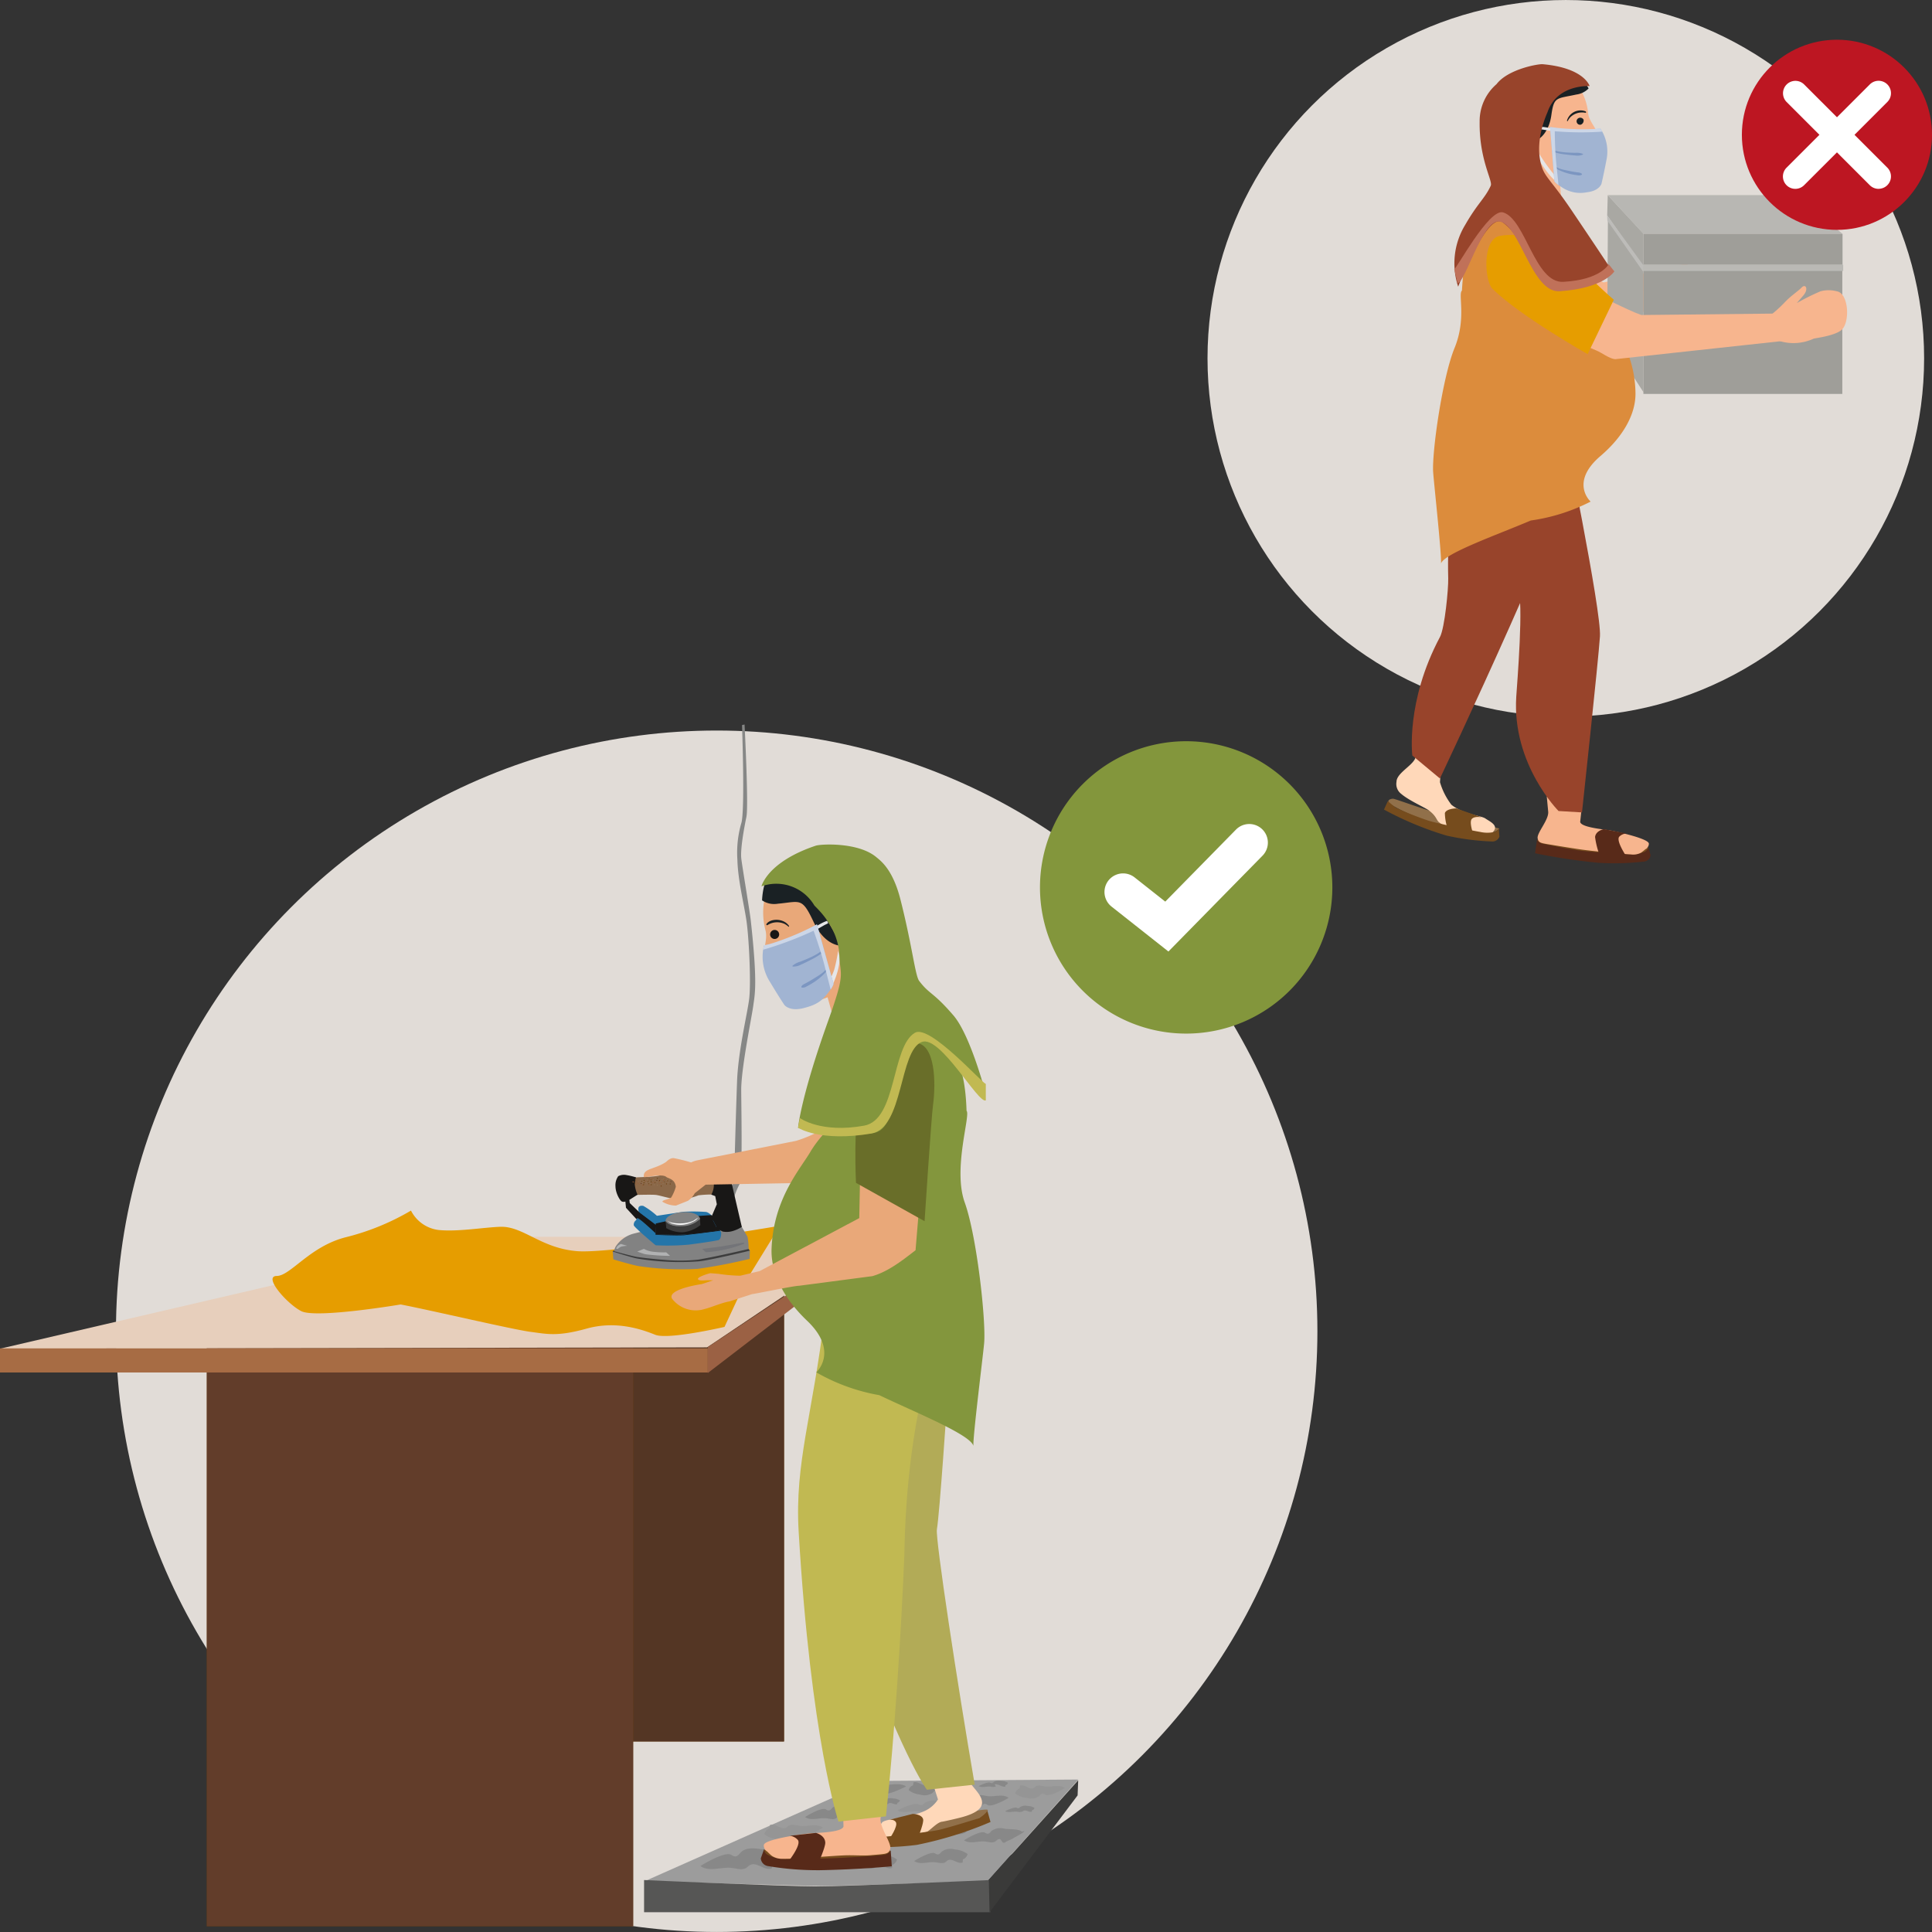 <svg xmlns="http://www.w3.org/2000/svg" xmlns:xlink="http://www.w3.org/1999/xlink" id="Ebene_1" data-name="Ebene 1" viewBox="0 0 400 400"><rect x="0" y="0" width="400" height="400" fill="#333333" stroke="none"/><defs><clipPath id="clip-path"><rect x="215.316" y="153.462" width="60.532" height="60.532" style="fill: none"></rect></clipPath></defs><g><circle cx="324.186" cy="74.186" r="74.183" style="fill: #e1dcd7"></circle><g><path d="M313.256,46.673c4.452-6.948,12.971,9.789,18.8,11.8l17.124-3.926,4.182,3.837-20.726,9.8a17.748,17.748,0,0,1-4.337-.622C322.248,65.128,308.825,53.589,313.256,46.673Z" style="fill: #f7b58e"></path><g><polygon points="332.869 40.396 340.243 48.339 340.243 55.448 332.751 44.606 332.869 40.396" style="fill: #a9a8a3"></polygon><polygon points="332.899 45.533 340.243 56.16 340.247 81.179 332.751 69.599 332.899 45.533" style="fill: #a9a8a3"></polygon><rect x="340.247" y="54.795" width="41.185" height="26.764" style="fill: #9f9e99"></rect><polygon points="332.869 40.396 371.817 40.396 381.478 48.415 340.247 48.415 332.869 40.396" style="fill: #b8b7b3"></polygon><rect x="340.247" y="48.415" width="41.231" height="6.38" style="fill: #9f9e99"></rect><rect x="340.034" y="54.795" width="41.578" height="1.306" style="fill: #bab9b5"></rect><polygon points="340.141 56.16 332.79 45.683 332.744 44.604 340.228 54.907 340.141 56.16" style="fill: #bdbcb9"></polygon></g><path d="M310.414,171.529s-.985,1.484-4.257.786c-1.226-.261-8.717-1.548-12.042-2.823A42.912,42.912,0,0,1,288,166.6c-1.2-.856-.157-1.227.413-1.237.423-.007,6.9,2.445,10.753,3.4C306.773,170.642,310.414,171.529,310.414,171.529Z" style="fill: #91704a"></path><path d="M298.517,156.2l-.386,5.741a14.361,14.361,0,0,0,2.362,4.667c2.436,1.984,6.165,2.259,7.008,2.832,1.136.772,3.173,1.6,1.212,3.16-2.086.088-7.39.3-10.787-2.366-.538-.423-.489-1.252-2.109-2.456-.8-.6-4.122-2.039-5.719-3.421a2.562,2.562,0,0,1-.968-2.486c.008-1.771,3.175-3.259,3.867-4.835l1.035-5.12Z" style="fill: #ffd8b9"></path><path d="M310.3,171.448l.143,1.742a1.54,1.54,0,0,1-1.614,1.029,52.526,52.526,0,0,1-9.29-1.206,67.981,67.981,0,0,1-13-5.4l.788-1.733c.094.033,1.419,1.2,1.671,1.336a61.306,61.306,0,0,0,6.673,2.665c1.787.6,9.825,2.226,10.764,2.355a6.666,6.666,0,0,0,2.979.006C310.189,171.929,310.3,171.448,310.3,171.448Z" style="fill: #764c1d"></path><path d="M299.665,171.4a10.669,10.669,0,0,1-.52-3.059c.314-.949,2.346-.977,2.346-.977l5.267,1.85s-1.51-.306-2.052.358.262,2.931.262,2.931Z" style="fill: #764c1d"></path><path d="M341.331,175.421s-.327,1.751-3.672,1.8c-1.254.02-11.962-1.009-12.522-1.045a53.219,53.219,0,0,1-5.861-1.222c-.857-.327-1.021-.91-1-1.077.057-.418,8.474,1.033,11.771,1.45C338.5,176.4,341.331,175.421,341.331,175.421Z" style="fill: #764c1d"></path><path d="M341.279,175.391l.458,1.687a1.539,1.539,0,0,1-1.4,1.305,53.354,53.354,0,0,1-9.456.246,125.158,125.158,0,0,1-13.066-1.97l.418-2.836a1.753,1.753,0,0,0,.966.809c1.924.432,6.161,1.224,7.584,1.426,1.866.264,9.9.86,10.843.816a6.679,6.679,0,0,0,2.931-.537C341.262,175.883,341.279,175.391,341.279,175.391Z" style="fill: #582a19"></path><path d="M327.616,165.9l-.457,4.28c.227,1.177,5.222,1.544,6.44,1.791,1.633.329,7.75,1.688,7.78,2.7.023.785-.87,1.309-.59,1.054.342-.312-.718.642-1.1.844a3.405,3.405,0,0,1-2.034.327c-2.186-.13-8.189-.689-10.832-1.093-1.817-.278-3.547-.555-5.023-.8-2.817-.474-3.223-.421-3.442-1.411-.246-1.115,2.344-3.835,2.179-5.548l-.294-3.131Z" style="fill: #f7b58e"></path><path d="M331.233,177.2a17.2,17.2,0,0,1-.99-3.91c.164-1.343,1.836-1.625,1.836-1.625l4.709.9a2.3,2.3,0,0,0-1.528.65c-.746.829,1.4,4,1.4,4Z" style="fill: #582a19"></path><path d="M317.4,82.058s-18.528,1.9-17.562,37.7c.057,2.1-.715,10.259-1.706,12.118-7.137,13.394-5.726,24.541-5.726,24.541l5.716,4.76s28.081-59.076,32.375-76.732Z" style="fill: #98442b"></path><path d="M323.647,87.957s7.955,38.606,7.607,43.8-3.718,36.444-3.718,36.444l-4.855-.289s-9.654-9.684-8.756-23.665c.149-2.312,1.637-20.355.31-22.235-10.121-14.342-12.045-27.868-12.045-27.868L320.448,87Z" style="fill: #98442b"></path><path d="M331.374,63.243a21.961,21.961,0,0,0-2.3-3.037c.12-.255.237-.5.349-.718,1.006-1.983,1.794-3.638.953-5.7-2.25-5.5-8.915-14.1-8.915-14.1s-1.24-.81-6.623-.962c-9.178,2.388-11.489,10.1-12.161,21.445-.85.719.989,5.743-1.529,11.882s-4.727,21.678-4.422,25.787c.2,2.658,1.855,17.855,1.606,18.875.5-2.062,11.569-5.966,18.6-8.949a39.123,39.123,0,0,0,12.39-3.916s-4.408-3.935,2.046-9.444c4.675-3.991,7.316-8.659,7.241-13.065C338.458,72.058,333.263,66.549,331.374,63.243Z" style="fill: #dc8c3c"></path><polygon points="322.743 34.947 323.74 47.541 315.538 39.887 315.442 28.1 322.743 34.947" style="fill: #f7b58e"></polygon><path d="M326.157,37.31c1.313-.151,3.177-5.5,3.171-6.272-.016-1.991,1.657-1.605,1.63-2.408-.065-1.885-2.031-3.36-2.169-5.335a11.646,11.646,0,0,0-4.567-8.1L319.7,13.433l-6.878,5.342.29,10.514a8.527,8.527,0,0,0,3.943,6.932C319.592,37.452,323.3,37.638,326.157,37.31Z" style="fill: #f7b58e"></path><path d="M324.308,14.9c2.81-.218,4.592,3.416,4.592,3.416a4.338,4.338,0,0,1-2.546,1.258c-4.093.9-4.616.359-5.16,4.254s-2.722,5.021-2.722,5.021l1.5-9.839S322.446,15.048,324.308,14.9Z" style="fill: #1a2124"></path><path d="M326.658,24.562a.727.727,0,0,0,.6,1.26.913.913,0,0,0,.6-1.051A.786.786,0,0,0,326.658,24.562Z" style="fill: #1a2124"></path><path d="M326.983,31.966c.055.062.691.564.737.588.011,0,1.243.6,1.266.563-.007.033-.174,1.09-.292,1.052a14.7,14.7,0,0,1-1.5-1.092c-.346-.25-.837-.684-.7-1.191a.226.226,0,0,1,.416-.046S326.97,31.951,326.983,31.966Z" style="fill: #1a2124"></path><path d="M328.244,23.038a2.924,2.924,0,0,0-3.81,1.9c-.033.13.093.217.147.117a3.94,3.94,0,0,1,.5-.744,3.43,3.43,0,0,1,3.058-.975C328.429,23.4,328.476,23.176,328.244,23.038Z" style="fill: #1a2124"></path><g><path d="M318.68,26.254a8.987,8.987,0,0,1,1.046.058c.653.087,1.3.226,1.947.32a20.179,20.179,0,0,0,2.189.091,11.2,11.2,0,0,0,1.383.039c.334-.027.987-.018,1.1.168a.158.158,0,0,1-.023.176c-.251.265-.7.193-1.028.221a9.2,9.2,0,0,1-1.274.037c-.729-.04-1.471-.052-2.192-.145-.628-.081-1.246-.2-1.869-.3-.238-.04-.477-.086-.717-.115-.3-.036-.68-.032-.59-.176Z" style="fill: #e6e6e8"></path><path d="M323.457,37.65a10.57,10.57,0,0,1-.97-.8,14.207,14.207,0,0,1-1.64-1.85,36.832,36.832,0,0,1-2.329-3.42c-.216.055-.062.717-.244,1.027.138.255.419.651.771,1.18.481.723.617.945,1.142,1.642a15.9,15.9,0,0,0,1.627,1.859,10.774,10.774,0,0,0,1,.863c.294.222.647.523,1.055.441.107-.021.231-.1.206-.224C324.009,38.023,323.738,37.854,323.457,37.65Z" style="fill: #e6e6e8"></path><path d="M331.329,26.6a8.55,8.55,0,0,1,1.231,6.714c-.551,2.925-.991,4.722-.991,4.722s-.4,1.478-3.022,1.771a6.809,6.809,0,0,1-5.189-1.044c-1.388-.852-1.533-1.226-1.533-1.226l-.9-11.242a35.251,35.251,0,0,0,5.773.637A21.254,21.254,0,0,0,331.329,26.6Z" style="fill: #a1b4d2"></path><path d="M321.617,31.094a12.14,12.14,0,0,0,2.79.474c.574.042,1.149.056,1.724.073a3.5,3.5,0,0,1,1.568.208.087.087,0,0,1,.012.154,2.833,2.833,0,0,1-1.588.178c-.6-.03-1.209-.1-1.808-.181a12.419,12.419,0,0,1-2.857-.6c-.217-.085-.055-.373.159-.3Z" style="fill: #7c96c1"></path><path d="M322.435,34.674a2.116,2.116,0,0,0,.613.278,9.151,9.151,0,0,0,1.183.3c.507.1,1.011.218,1.522.3.3.05.6.1.9.142a1.51,1.51,0,0,1,.818.254.157.157,0,0,1-.015.254,1.375,1.375,0,0,1-.882.078c-.318-.038-.633-.085-.946-.147a11.7,11.7,0,0,1-1.605-.414c-.394-.138-.784-.292-1.162-.466a2.235,2.235,0,0,1-.622-.369.144.144,0,0,1,.195-.213Z" style="fill: #7c96c1"></path><path d="M331.792,27.242c-.545.044-.784.063-1.324.085a64.389,64.389,0,0,1-8.568-.156s0,3.479.3,6.492c.2,2.007.38,3.73.478,4.66a3.43,3.43,0,0,1-.854-.788l-.9-11.242a49.029,49.029,0,0,0,8.844.427,10.418,10.418,0,0,0,1.492-.175" style="fill: #ccd6e7"></path></g><path d="M376.925,60.305a45.843,45.843,0,0,0-4.908,2.441s.248-.3,1.36-1.588.482-2.511-.37-1.626c-.709.736-2.306,1.781-3.432,3a29.524,29.524,0,0,1-2.584,2.4c-.3.9,1.462,5.682,1.462,5.682a9.989,9.989,0,0,0,7.041-.495c.341-.119,4.808-.626,5.986-2.017,1.557-1.837,1.195-7.4-1.182-7.792A6.57,6.57,0,0,0,376.925,60.305Z" style="fill: #f7b58e"></path><path d="M313.362,56.752c1.937-4.715,20.632,6.46,26.461,8.469l27.822-.3L369,70.609l-34.6,3.758c-1.17-.083-2.806-1.369-3.895-1.806C324.45,70.134,311.15,62.136,313.362,56.752Z" style="fill: #f7b58e"></path><path d="M310.493,48.85c-3.723.754-3.079,9.36-1.525,10.909,5.621,5.6,19.738,13.559,19.738,13.559l5.415-11.256s-6.254-5.35-8.382-8.668C323.306,49.6,314.563,48.026,310.493,48.85Z" style="fill: #e69d00"></path><path d="M329.115,17.827s-1.064-3.768-9.727-4.535c-.922-.082-7.167,1.019-9.543,4.126a10.112,10.112,0,0,0-3.5,7.761c-.12,7.88,2.763,12.256,2.3,13.266-1.214,2.653-2.677,3.56-5.289,8.107a15.307,15.307,0,0,0-1.457,12.8s6-15.627,9.2-13.315c5.4,3.9,7.042,14.159,11.9,13.872,9.007-.531,10.928-3.555,10.928-3.555s-.8-1.318-8.471-12.7c-4.805-7.131-5.852-6.956-6.553-10.315-1-4.822,1.386-9.808,1.51-10.164C322.444,17.352,329.115,17.827,329.115,17.827Z" style="fill: #98442b"></path><path d="M301.083,55.706c.376.162,7.168-12.609,10.12-11.73,4.674,1.392,6.536,14.7,12.463,14.374,7.82-.423,9.39-3.649,9.39-3.649l1.179,1.485s-2.117,3.5-11.332,4.111c-5.819.386-8.213-13.9-12.5-14.444-3.494-.442-7.173,13.05-8.635,12.715" style="fill: #c07159"></path></g><g><circle cx="380.319" cy="27.909" r="19.682" style="fill: #bd1622"></circle><g><path d="M371.7,39.1a2.567,2.567,0,0,1-1.815-4.381l17.241-17.241a2.566,2.566,0,0,1,3.629,3.63l-17.24,17.24A2.561,2.561,0,0,1,371.7,39.1Z" style="fill: #fff"></path><path d="M388.939,39.1a2.559,2.559,0,0,1-1.815-.752L369.883,21.1a2.567,2.567,0,0,1,3.63-3.63l17.24,17.241a2.567,2.567,0,0,1-1.814,4.381Z" style="fill: #fff"></path></g></g></g><g><circle cx="148.382" cy="275.622" r="124.373" style="fill: #e1dcd7"></circle><g><g><rect x="109.856" y="257.936" width="52.468" height="102.613" style="fill: #683a07"></rect><rect x="109.856" y="257.936" width="52.468" height="102.613" style="fill: #543624"></rect></g><g><rect x="42.824" y="277.128" width="88.26" height="121.678" style="fill: #683a07"></rect><rect x="42.824" y="277.128" width="88.26" height="121.678" style="fill: #623d2a"></rect></g><polygon points="99.669 256.054 0.031 279.23 146.395 278.959 180.425 256.128 99.669 256.054" style="fill: #e7cfbc"></polygon><rect y="279.166" width="146.538" height="4.99" style="fill: #a76c44"></rect><path d="M82.954,270.076c5.579,1.051,23.279,5.2,26.781,5.653s5.578,1.052,11.737-.66,11.486.2,14.188,1.281S150,274.722,150,274.722l4.44-9.517,7.034-11.422s-34.383,5.839-41.929,5.26-11.207-5.21-15.962-5.048c-3.518.119-8.692,1.059-12.764.664a7.423,7.423,0,0,1-5.73-4.021,50.455,50.455,0,0,1-13.352,5.482c-7.584,1.858-11.559,8.031-14.436,8.055s2.023,5.7,5.064,7.278S82.954,270.076,82.954,270.076Z" style="fill: #e69d00"></path><polygon points="178.726 259.574 146.538 284.272 146.538 278.911 178.87 257.516 178.726 259.574" style="fill: #9b6144"></polygon></g><g><path d="M180.231,368.731l-46.724,20.736s31.207.953,36.185.994,34.769-1,34.769-1l18.795-21.028Z" style="fill: #9c9c9c"></path><path d="M205.032,395.9H133.349v-6.659s28.876,1.315,35.673,1.315,36.01-1.315,36.01-1.315Z" style="fill: #565655"></path><polygon points="223.107 371.716 204.873 395.917 204.729 389.195 223.23 368.587 223.107 371.716" style="fill: #3a3a39"></polygon><g style="opacity: 0.74"><path d="M151.341,384a2.047,2.047,0,0,0,.882.357c.512,0,.833-.525,1.2-.885,1-.989,2.621-.849,4.013-.64a7.187,7.187,0,0,1,3.876,1.387,2.317,2.317,0,0,1-1.425,1.642l-.072.924c-1.424.693-3.137-1.406-4.528-.648-.284.154-.5.411-.772.585-.857.543-1.964.138-2.971.018-2.2-.262-4.7.888-6.517-.383C144.975,386.321,149.906,383.268,151.341,384Z" style="fill: #828282"></path><path d="M170.964,374.6a1.388,1.388,0,0,0,.6.243c.347,0,.565-.357.813-.6a3.158,3.158,0,0,1,2.724-.434,4.889,4.889,0,0,1,2.631.941,1.578,1.578,0,0,1-.968,1.115l-.049.627c-.967.47-2.129-.955-3.073-.44-.193.105-.339.279-.524.4-.581.369-1.333.094-2.016.012-1.5-.177-3.189.6-4.424-.26C166.644,376.18,169.99,374.108,170.964,374.6Z" style="fill: #828282"></path><path d="M195.729,377.936a1.389,1.389,0,0,1-.581.281c-.347.02-.588-.319-.851-.547a3.156,3.156,0,0,0-2.746-.254,4.88,4.88,0,0,0-2.564,1.112,1.571,1.571,0,0,0,1.039,1.048l.089.623c1,.4,2.062-1.092,3.038-.641.2.092.356.257.549.362.6.33,1.336.006,2.013-.12,1.48-.275,3.221.392,4.4-.549C200.144,379.225,196.668,377.378,195.729,377.936Z" style="fill: #828282"></path><path d="M167.679,382.172a1.385,1.385,0,0,0,.6.243c.347,0,.566-.357.813-.6a3.158,3.158,0,0,1,2.724-.434,4.889,4.889,0,0,1,2.631.941,1.575,1.575,0,0,1-.968,1.115l-.048.626c-.967.471-2.13-.954-3.074-.439-.192.105-.338.279-.524.4-.581.369-1.332.094-2.016.012-1.5-.178-3.189.6-4.423-.26C163.358,383.749,166.705,381.677,167.679,382.172Z" style="fill: #939393"></path><path d="M190.084,373.533a1.555,1.555,0,0,0,.6.19c.348,0,.568-.289.817-.486a3.835,3.835,0,0,1,2.726-.366,5.614,5.614,0,0,1,2.624.737,1.42,1.42,0,0,1-.974.9l-.053.5c-.97.383-2.122-.751-3.07-.332-.193.085-.34.226-.526.321a3.815,3.815,0,0,1-2.016.024c-1.494-.133-3.192.5-4.421-.18C185.753,374.825,189.113,373.143,190.084,373.533Z" style="fill: #939393"></path><path d="M179.961,378.166c.087.113.119.279.329.279a4.313,4.313,0,0,0,1.384-.68,3.886,3.886,0,0,1,3.045-.482c.754.165,1.537.359,1.57,1.085a5.926,5.926,0,0,1-2.05,1.265l-.677.713c-1.4.531-1.077-1.1-2.5-.516-.29.119-.606.317-.9.45a2.515,2.515,0,0,1-1.943.005c-1.252-.21-3.659.67-3.972-.318C174.237,379.94,179.528,377.6,179.961,378.166Z" style="fill: #939393"></path><path d="M210.477,374.262a.848.848,0,0,0,.328.105c.191,0,.313-.159.449-.268a2.1,2.1,0,0,1,1.5-.2,3.093,3.093,0,0,1,1.445.407.787.787,0,0,1-.537.5l-.029.277c-.533.211-1.168-.415-1.689-.184-.106.047-.187.125-.29.178a2.1,2.1,0,0,1-1.109.013c-.822-.074-1.756.277-2.432-.1C208.094,374.975,209.943,374.047,210.477,374.262Z" style="fill: #828282"></path><path d="M204.984,369.07a.865.865,0,0,0,.328.105c.191,0,.313-.16.45-.269a2.108,2.108,0,0,1,1.5-.2,3.092,3.092,0,0,1,1.444.407.785.785,0,0,1-.537.5l-.028.277c-.534.212-1.647-.667-2.169-.436-.106.047.292.377.19.43a2.1,2.1,0,0,1-1.11.013c-.821-.074-1.756.278-2.432-.1C202.6,369.782,204.45,368.854,204.984,369.07Z" style="fill: #828282"></path><path d="M182.606,372.707a.865.865,0,0,0,.328.105c.191,0,.312-.16.449-.269a2.109,2.109,0,0,1,1.5-.2,3.078,3.078,0,0,1,1.444.408.78.78,0,0,1-.536.5l-.029.277c-.533.212-1.168-.414-1.689-.183-.106.047-.187.125-.29.177a2.079,2.079,0,0,1-1.109.013c-.822-.073-1.756.278-2.433-.1C180.223,373.419,182.072,372.491,182.606,372.707Z" style="fill: #828282"></path><path d="M203.888,379.413a1.388,1.388,0,0,0,.6.242c.348,0,.566-.357.814-.6a3.156,3.156,0,0,1,2.723-.434c.936.14,2.853-.027,3.554.608,1.5-.488-.93.918-1.7,1.278-.016.208-1.7.72-1.715.928-.967.471-.65-1.085-1.594-.571-.193.105-.339.279-.524.4-.582.369-1.333.094-2.016.013-1.5-.178-3.189.6-4.424-.26C199.567,380.989,202.914,378.918,203.888,379.413Z" style="fill: #828282"></path><path d="M178.942,384.842a1.4,1.4,0,0,0,.6.242c.347,0,.566-.357.813-.6a3.158,3.158,0,0,1,2.724-.434,4.889,4.889,0,0,1,2.631.941,1.575,1.575,0,0,1-.968,1.115l-.048.627c-.967.47-2.13-.955-3.074-.44-.192.105-.338.279-.524.4-.581.369-1.332.094-2.016.013-1.5-.178-3.189.6-4.423-.26C174.621,386.418,177.968,384.346,178.942,384.842Z" style="fill: #828282"></path><path d="M193.565,383.707a1.371,1.371,0,0,0,.6.242c.347,0,.566-.356.813-.6a3.161,3.161,0,0,1,2.724-.435,4.879,4.879,0,0,1,2.631.942,1.572,1.572,0,0,1-.968,1.114l-.048.627c-.967.47-2.129-.954-3.074-.44-.192.105-.338.28-.524.4-.581.369-1.332.094-2.016.013-1.5-.178-3.189.6-4.423-.26C189.244,385.284,192.591,383.212,193.565,383.707Z" style="fill: #828282"></path><path d="M204.494,373.719a1.377,1.377,0,0,0-.592-.256c-.348-.006-.574.344-.827.582a3.155,3.155,0,0,1-2.732.374,4.882,4.882,0,0,1-2.61-1,1.576,1.576,0,0,1,.993-1.093l.062-.625c.977-.449,2.107,1,3.063.508.195-.1.345-.272.532-.385.59-.356,1.335-.064,2.016.032,1.491.211,3.2-.531,4.417.359C208.849,372.239,205.457,374.235,204.494,373.719Z" style="fill: #828282"></path><path d="M194.384,370.906a1.284,1.284,0,0,0-.549-.236c-.321,0-.53.318-.764.538a2.922,2.922,0,0,1-2.528.346,4.516,4.516,0,0,1-2.413-.925,1.457,1.457,0,0,1,.918-1.011l.057-.578c.9-.415,1.95.926,2.833.47.181-.093.319-.251.493-.356.545-.33,1.234-.06,1.865.029,1.379.2,2.961-.49,4.085.332C198.411,369.538,195.274,371.384,194.384,370.906Z" style="fill: #828282"></path><path d="M216.45,371.588a1.3,1.3,0,0,0-.551-.238c-.323,0-.533.32-.768.542a2.938,2.938,0,0,1-2.54.347,4.537,4.537,0,0,1-2.425-.93,1.462,1.462,0,0,1,.923-1.015l.057-.581c.909-.417,1.959.93,2.847.472.181-.094.32-.253.5-.358.548-.331,1.24-.06,1.874.03,1.385.2,2.975-.493,4.1.333C220.5,370.213,217.344,372.068,216.45,371.588Z" style="fill: #939393"></path><path d="M165.643,380.062a1.5,1.5,0,0,0-.65-.28c-.381-.007-.629.377-.906.638-.762.72-1.965.588-3,.41a5.353,5.353,0,0,1-2.862-1.1,1.729,1.729,0,0,1,1.089-1.2l.068-.686c1.072-.492,2.312,1.1,3.36.557.213-.11.378-.3.584-.422.646-.391,1.463-.071,2.211.035,1.635.232,3.511-.582,4.844.393C170.419,378.439,166.7,380.629,165.643,380.062Z" style="fill: #939393"></path><path d="M182.6,371.361a1.729,1.729,0,0,0-.685-.255c-.4,0-.664.345-.956.584-.8.657-2.071.539-3.159.378s-4.037-.058-4.83-.707a21.8,21.8,0,0,1,2.574-1.328c.025-.208,1.264-.423,1.289-.631,1.13-.45,1.609.948,2.714.453.225-.1.4-.272.616-.386a4.1,4.1,0,0,1,2.33.029c1.722.209,3.7-.536,5.1.352C187.638,369.874,183.715,371.876,182.6,371.361Z" style="fill: #828282"></path></g></g><path d="M178.792,379.957s.633,1.92,4.406,1.473c1.414-.168,13.307-2.95,13.932-3.076a60.222,60.222,0,0,0,6.409-2.264c.915-.5,1.011-1.179.96-1.363-.127-.462-9.057,1.279-13.025,3.417C182.956,382.733,178.792,379.957,178.792,379.957Z" style="fill: #91704a"></path><path d="M192.243,366.446l1.955,6.114a6.5,6.5,0,0,1-2.752,2.383c-3.246,1.481-8.157,1.556-8.839,2.4-.979,1.213,1.273,1.438-1.442,3.318,2.266.695,6,.086,10.676-1.389.641-.2,2.2-2.042,3.227-2.112.251-.017,3.014-.637,4.156-.952,2.245-.619,4.066-1.526,4.1-2.94.044-2.01-2.879-3.758-3.188-5.688L198.84,363.2Z" style="fill: #ffd8b9"></path><path d="M177.812,379.071l-.343,1.955a1.747,1.747,0,0,0,1.717,1.331,59.55,59.55,0,0,0,10.629-.392,77.231,77.231,0,0,0,15.259-4.743l-.631-2.279a6.107,6.107,0,0,1-1.718,1.476c-2.13.687-6.624,2.039-8.213,2.414-2.083.491-11.341,1.49-12.416,1.538a7.563,7.563,0,0,1-3.369-.305C177.883,379.626,177.812,379.071,177.812,379.071Z" style="fill: #764c1d"></path><path d="M158.121,382.91s.215,2.01,4,2.367c1.418.134,13.631-.082,14.268-.073a60.408,60.408,0,0,0,6.742-.864c1-.294,1.236-.94,1.225-1.131-.027-.478-9.683.419-13.452.6C161.236,384.268,158.121,382.91,158.121,382.91Z" style="fill: #764c1d"></path><path d="M158.183,382.881l-.668,1.868a1.749,1.749,0,0,0,1.469,1.6,62.025,62.025,0,0,0,10.852.856c8.3-.156,14.8-.812,14.8-.812l-.223-3.247a1.99,1.99,0,0,1-1.165.83c-2.216.318-6.96.542-8.59.644-2.135.133-11.4.394-12.467.261a7.586,7.586,0,0,1-3.27-.868A1.514,1.514,0,0,1,158.183,382.881Z" style="fill: #582a19"></path><path d="M174.5,373.279l.138,4.886c-.362,1.312-6.048,1.285-7.449,1.456-1.877.228-8.922,1.225-9.046,2.369-.1.885.869,1.558.574,1.244-.359-.383.757.79,1.173,1.053a3.853,3.853,0,0,0,2.273.551c2.487.046,9.468-.561,12.5-.7,1.978-.092,3.923.109,5.616-.041,3.23-.287,3.685-.192,4.02-1.293.378-1.24-2.313-4.548-1.974-6.473l.61-3.518Z" style="fill: #f7b58e"></path><path d="M169.394,385.817s1.51-3.367,1.468-4.338c-.067-1.535-1.935-2-1.935-2l-5.409.6a2.614,2.614,0,0,1,1.672.871c.771,1-1.935,4.405-1.935,4.405Z" style="fill: #582a19"></path><path d="M190.22,380.079s1.07-2.7.908-3.4c-.257-1.105-2.156-1.131-2.156-1.131l-5.287,1.324s1.241-.434,1.785.373-1.36,3.531-1.36,3.531Z" style="fill: #764c1d"></path><path d="M196.11,289.942s-1.558,23.355-2.136,26.694c-.336,1.945,4.269,32.152,7.831,52.853l-9.9,1.06s-5.579-7.288-16.561-38.732c-4.688-13.42,0-39.612-.719-60.409Z" style="fill: #b2ab57"></path><path d="M155.445,190.617c-.214-1.953-1.723-10.864-1.962-12.812s.574-6.377,1.053-8.679S154.153,150,154.153,150l-.527.119s.622,16.945-.095,20.133a21.953,21.953,0,0,0-.862,7.735c.1,4.192,1.34,9.034,1.867,12.576s.982,12.88.574,16.237c-.359,2.952-2.082,9.949-2.465,16.149-.094,1.522-.592,17.785-.589,19.847a7.792,7.792,0,0,1-.8,3.385c-.513,1.253-.872,2-1.1,2.467a2.344,2.344,0,0,0-.106,1.4c.061.444.343.286.782.339s.858-.923.928-1.646a15.692,15.692,0,0,1,1.4-3.659c.653-1.354.262-18.467.306-19.9.15-4.878,2.192-14.687,2.5-17.019S156.884,203.725,155.445,190.617Z" style="fill: #868786"></path><g><path d="M131.261,243.783s3.233-.134,4.106-.226,3.537-.645,4.615-.684a26.2,26.2,0,0,1,3.765.222c1.226.151,3.628.206,3.628.206a4.515,4.515,0,0,1,.2,4.014,22.111,22.111,0,0,0-2.979.166,11.292,11.292,0,0,1-4.074.823c-1.348.029-3.8-.8-4.722-.906s-4.534.013-4.534.013a16.125,16.125,0,0,1,0-1.964A11.28,11.28,0,0,0,131.261,243.783Z" style="fill: #8a6849"></path><path d="M126.984,260.737l-.126-1.7.264-.024a5.14,5.14,0,0,1,.323-.892,6.406,6.406,0,0,1,3.537-2.656,95.827,95.827,0,0,1,10.231-2.085c2.654-.228,11.492-.871,11.492-.871s1.883,3.225,2.06,3.563a14.268,14.268,0,0,1,.233,2.481l.258.382-.052,1.7a109.4,109.4,0,0,1-10.746,2.069,60.455,60.455,0,0,1-12.187-.564C130.728,261.877,126.984,260.737,126.984,260.737Z" style="fill: #828282"></path><path d="M147.819,252.157s-.97-1.191-1.706-1.242a39.236,39.236,0,0,0-4.537-.036c-.857.124-5.569.839-5.569.839a15.8,15.8,0,0,0-2.8-2.042c-.288-.072-.838-.085-.987.3-.172.444.064.828.026,1.264a5.672,5.672,0,0,1-.571,1.4,1.115,1.115,0,0,0-.454,1.045c.1.45,4.53,4.14,4.53,4.14a49.63,49.63,0,0,0,6.873-.137c2.639-.343,5.721-.8,6.176-.963s.534-1.218.514-1.516A33.983,33.983,0,0,0,147.819,252.157Z" style="fill: #2475a9"></path><path d="M126.828,259.1s4.053,1.3,5.121,1.47a53.256,53.256,0,0,0,12.754.576c2.3-.219,10.537-2.205,10.537-2.205l-.257-.349s-6.812,1.605-10.371,2.194a34.091,34.091,0,0,1-7.02.055c-1.983-.15-4.073-.367-5.665-.6-1.059-.156-4.816-1.208-4.816-1.208l.047-.215Z" style="fill: #3d3d3d"></path><path d="M133.312,258.565l-1.377.558s1.058.395,1.668.554a42.653,42.653,0,0,0,5.132.338l-.8-.729a18.639,18.639,0,0,1-2.57-.11A5.141,5.141,0,0,1,133.312,258.565Z" style="fill: #b1b2b3"></path><path d="M147.256,251.571s-4.782.288-5.964.533-5.528,1.2-5.528,1.2l-.051,2.225s3.36.215,5.483.106,6.229-.662,6.667-.73c.56-.088,1.231-.249,1.231-.249l-.329-.694-.444.08-.691-1.368.145-.559Z" style="fill: #181716"></path><path d="M131.676,243.764a14.58,14.58,0,0,0-2.209-.52,2.538,2.538,0,0,0-1.471.278,3.233,3.233,0,0,0-.569,2.082c.012,1.426.947,3.043,1.372,3.173a1.07,1.07,0,0,0,.677-.007l.127,1.289,2.173,2.364s.12-.2.228-.211c.4-.027,3.721,3.12,3.721,3.12l.137-1.682-3.331-2.506-2.149-2.062-.077-.661L132,247.343a6.21,6.21,0,0,1-.57-2.06A5.017,5.017,0,0,1,131.676,243.764Z" style="fill: #181716"></path><path d="M147.076,243.311a15.869,15.869,0,0,1,1.933-.629,3.432,3.432,0,0,1,1.548.228,3.692,3.692,0,0,1,.893,1.816c.14.784,2.137,9.291,2.137,9.291a7.487,7.487,0,0,1-2.095.913,4.425,4.425,0,0,1-1.837.053,3.554,3.554,0,0,1-1.318-.938l-1.053-2.081,1.129-2.634-.333-1.687-.808-.3a4.389,4.389,0,0,0,.526-2.191C147.613,243.7,147.076,243.311,147.076,243.311Z" style="fill: #181716"></path><path d="M144.941,252.393c.046.682-1.569,1.479-3.544,1.612s-3.575-.646-3.607-1.132c-.063-.93,1.488-1.791,3.462-1.923S144.879,251.463,144.941,252.393Z" style="fill: #828282"></path><path d="M137.815,252.754s.488,1.315,3.52,1.112a5.394,5.394,0,0,0,3.595-1.49l.069,1.277a6.9,6.9,0,0,1-3.613,1.474,6.668,6.668,0,0,1-3.448-.854Z" style="fill: #3d3d3d"></path><path d="M138.03,252.672a4.112,4.112,0,0,0,.88.415,7.824,7.824,0,0,0,2.354.194,6.331,6.331,0,0,0,2.279-.532c.24-.148.96-.628.96-.628a2.134,2.134,0,0,1-.806.712,6.53,6.53,0,0,1-2.4.743,6.264,6.264,0,0,1-2.307-.292A10.217,10.217,0,0,1,138.03,252.672Z" style="fill: #fff"></path><path d="M145.368,258.571s3.869-.467,4.546-.6c1.487-.283,4.03-.7,4.03-.7l.18.2a26.013,26.013,0,0,1-3.946,1.214,27.7,27.7,0,0,1-4.014.577Z" style="fill: #737478"></path><path d="M135.713,255.533s4.646.212,5.935.076,7.446-.949,7.446-.949l.052.146s-7.252.924-7.527.942c-1.777.119-5.885-.092-5.885-.092Z" style="fill: #181716"></path><path d="M128.565,257.551c.111-.081-.31.1-.608.325a1.365,1.365,0,0,0-.4.649l.345.053a2.362,2.362,0,0,1,.75-.483,7.24,7.24,0,0,1,1.22-.165Z" style="fill: #b1b2b3"></path></g><g><polygon points="133.564 244.497 133.613 244.438 133.713 244.465 133.777 244.544 133.699 244.624 133.626 244.595 133.564 244.497" style="fill: #995a34"></polygon><polygon points="135.09 244.018 135.11 244.091 135.029 244.158 134.928 244.165 134.908 244.055 134.974 244.012 135.09 244.018" style="fill: #995a34"></polygon><polygon points="134.331 244.421 134.364 244.382 134.432 244.4 134.476 244.454 134.423 244.507 134.373 244.488 134.331 244.421" style="fill: #995a34"></polygon><polygon points="133.21 244.836 133.259 244.777 133.321 244.785 133.388 244.768 133.436 244.842 133.38 244.932 133.314 244.955 133.24 244.92 133.21 244.836" style="fill: #683a07"></polygon><polygon points="134.672 244.281 134.709 244.236 134.757 244.242 134.808 244.229 134.845 244.286 134.803 244.355 134.752 244.373 134.695 244.346 134.672 244.281" style="fill: #683a07"></polygon><polygon points="133.404 244.284 133.445 244.349 133.418 244.405 133.413 244.474 133.328 244.497 133.259 244.416 133.258 244.346 133.314 244.287 133.404 244.284" style="fill: #683a07"></polygon><polygon points="136.036 244.307 136.079 244.361 136.055 244.406 136.054 244.462 135.971 244.476 135.899 244.407 135.895 244.35 135.947 244.305 136.036 244.307" style="fill: #582a19"></polygon><polygon points="136.169 243.876 136.21 243.941 136.183 243.997 136.178 244.066 136.093 244.089 136.024 244.008 136.023 243.938 136.08 243.879 136.169 243.876" style="fill: #683a07"></polygon><polygon points="132.753 244.56 132.793 244.512 132.844 244.518 132.899 244.504 132.938 244.565 132.893 244.639 132.838 244.658 132.778 244.629 132.753 244.56" style="fill: #683a07"></polygon><polygon points="134.083 244.594 134.123 244.546 134.175 244.553 134.23 244.539 134.269 244.6 134.223 244.674 134.169 244.693 134.108 244.664 134.083 244.594" style="fill: #683a07"></polygon><path d="M133.766,244.885l.028-.095.129.081,0,.062-.062.045-.126.014.006-.053s-.048-.021-.039-.025l.051-.025Z" style="fill: #997956"></path><path d="M133.96,244.274l.054-.082.1.115-.02.059-.072.024-.124-.023.021-.049s-.04-.034-.03-.035l.056-.009Z" style="fill: #997956"></path><path d="M134.406,244.752l-.085-.008.048-.123.053-.008.047.045.033.105-.046,0s-.01.044-.015.037-.029-.039-.029-.039Z" style="fill: #997956"></path><path d="M133.177,244.618l.023-.082.112.07,0,.053-.053.039-.109.012,0-.046s-.041-.018-.033-.021l.044-.022Z" style="fill: #997956"></path><polygon points="135.003 244.881 135.04 244.815 135.144 244.823 135.221 244.889 135.159 244.981 135.082 244.966 135.003 244.881" style="fill: #995a34"></polygon><polygon points="134.29 245.344 134.327 245.277 134.431 245.285 134.508 245.352 134.446 245.444 134.369 245.429 134.29 245.344" style="fill: #995a34"></polygon><polygon points="130.945 244.689 130.994 244.601 131.131 244.612 131.233 244.7 131.151 244.821 131.049 244.801 130.945 244.689" style="fill: #995a34"></polygon><polygon points="136.316 244.606 136.353 244.54 136.457 244.548 136.535 244.614 136.472 244.707 136.395 244.691 136.316 244.606" style="fill: #995a34"></polygon><polygon points="135.744 244.667 135.769 244.622 135.839 244.628 135.891 244.672 135.849 244.735 135.797 244.725 135.744 244.667" style="fill: #995a34"></polygon><polygon points="134.717 245.279 134.754 245.212 134.816 245.209 134.879 245.18 134.94 245.244 134.902 245.343 134.841 245.378 134.762 245.357 134.717 245.279" style="fill: #683a07"></polygon><polygon points="134.864 244.566 134.916 244.622 134.899 244.683 134.907 244.751 134.827 244.789 134.745 244.722 134.731 244.653 134.776 244.585 134.864 244.566" style="fill: #683a07"></polygon><polygon points="138.015 245.005 138.067 245.061 138.051 245.122 138.059 245.19 137.979 245.228 137.897 245.161 137.883 245.092 137.928 245.024 138.015 245.005" style="fill: #683a07"></polygon><polygon points="139.597 244.313 139.649 244.369 139.633 244.429 139.641 244.498 139.561 244.536 139.479 244.469 139.465 244.4 139.51 244.332 139.597 244.313" style="fill: #683a07"></polygon><polygon points="136.933 245.449 136.985 245.505 136.968 245.565 136.976 245.634 136.897 245.672 136.815 245.605 136.801 245.536 136.845 245.468 136.933 245.449" style="fill: #683a07"></polygon><polygon points="134.217 245.091 134.247 245.037 134.299 245.034 134.35 245.01 134.4 245.063 134.369 245.144 134.319 245.173 134.254 245.155 134.217 245.091" style="fill: #683a07"></polygon><polygon points="135.531 244.882 135.562 244.827 135.613 244.825 135.665 244.801 135.715 244.854 135.683 244.935 135.633 244.963 135.569 244.946 135.531 244.882" style="fill: #683a07"></polygon><polygon points="134.32 244.059 134.357 244.018 134.41 244.012 134.465 243.99 134.512 244.022 134.472 244.081 134.418 244.106 134.353 244.1 134.32 244.059" style="fill: #683a07"></polygon><polygon points="138.81 244.638 138.841 244.583 138.892 244.58 138.944 244.556 138.994 244.609 138.962 244.69 138.912 244.719 138.847 244.701 138.81 244.638" style="fill: #582a19"></polygon><polygon points="135.224 244.227 135.254 244.173 135.306 244.17 135.357 244.146 135.407 244.199 135.376 244.28 135.326 244.309 135.261 244.291 135.224 244.227" style="fill: #997956"></polygon><polygon points="136.691 244.607 136.721 244.552 136.773 244.549 136.824 244.526 136.875 244.578 136.843 244.659 136.793 244.688 136.728 244.67 136.691 244.607" style="fill: #997956"></polygon><path d="M135.392,245.284l.01-.1.141.056.01.061-.053.055-.121.037,0-.053s-.051-.012-.043-.017l.046-.034Z" style="fill: #997956"></path><path d="M136.033,245.381l.01-.1.141.056.009.061-.052.055-.121.037,0-.053s-.051-.012-.043-.017l.045-.034Z" style="fill: #997956"></path><path d="M135.351,244.59l.039-.09.119.095-.01.061-.066.037h-.127l.012-.052s-.045-.027-.036-.029l.054-.019Z" style="fill: #995a34"></path><polygon points="137.269 244.475 137.265 244.399 137.358 244.35 137.458 244.365 137.455 244.477 137.381 244.505 137.269 244.475" style="fill: #995a34"></polygon><polygon points="138.021 244.636 137.981 244.668 137.918 244.636 137.887 244.574 137.95 244.533 137.994 244.562 138.021 244.636" style="fill: #995a34"></polygon><polygon points="137.659 244.701 137.613 244.738 137.567 244.721 137.514 244.723 137.49 244.66 137.547 244.601 137.6 244.595 137.65 244.633 137.659 244.701" style="fill: #683a07"></polygon><polygon points="136.473 244.511 136.447 244.44 136.485 244.39 136.505 244.324 136.593 244.319 136.643 244.413 136.629 244.482 136.562 244.528 136.473 244.511" style="fill: #683a07"></polygon><polygon points="138.3 244.519 138.251 244.558 138.202 244.541 138.145 244.543 138.12 244.475 138.18 244.412 138.237 244.405 138.29 244.446 138.3 244.519" style="fill: #683a07"></polygon><path d="M138.671,244.3l-.047.086-.109-.106.015-.06.07-.031.126.013-.017.05s.042.031.033.033l-.055.014Z" style="fill: #997956"></path><path d="M138.2,244.169l-.047.087-.109-.107.015-.06.071,0,.124-.013-.016.051s.042.031.032.032l-.055.014Z" style="fill: #997956"></path><path d="M138.354,244.858l-.071.069-.073-.134.032-.053.076-.008.117.048-.031.044s.031.042.022.041-.057,0-.057,0Z" style="fill: #997956"></path><path d="M139.235,244.277l-.071.069-.073-.133.032-.054.076-.008.117.049-.031.043s.031.042.021.041l-.056,0Z" style="fill: #997956"></path><path d="M138.018,244.3l.081.026-.072.11-.054,0-.037-.055-.01-.109.046.006s.019-.04.022-.032l.021.044Z" style="fill: #997956"></path><polygon points="137.082 244.894 137.031 244.952 136.932 244.922 136.87 244.841 136.95 244.764 137.022 244.795 137.082 244.894" style="fill: #995a34"></polygon><polygon points="136.591 245.044 136.541 245.101 136.441 245.071 136.379 244.99 136.459 244.913 136.531 244.944 136.591 245.044" style="fill: #995a34"></polygon><polygon points="136.692 244.099 136.658 244.137 136.591 244.117 136.549 244.062 136.603 244.01 136.652 244.031 136.692 244.099" style="fill: #995a34"></polygon><polygon points="138.693 245.228 138.654 245.162 138.683 245.106 138.69 245.037 138.776 245.017 138.842 245.1 138.841 245.17 138.783 245.227 138.693 245.228" style="fill: #683a07"></polygon><polygon points="137.376 245.028 137.335 245.075 137.284 245.067 137.229 245.079 137.191 245.018 137.239 244.945 137.294 244.927 137.353 244.958 137.376 245.028" style="fill: #997956"></polygon><polygon points="135.752 243.926 135.71 243.959 135.659 243.954 135.604 243.963 135.567 243.921 135.616 243.87 135.671 243.858 135.73 243.878 135.752 243.926" style="fill: #997956"></polygon><polygon points="136.317 244.234 136.275 244.267 136.224 244.262 136.168 244.271 136.131 244.229 136.18 244.178 136.235 244.166 136.294 244.186 136.317 244.234" style="fill: #997956"></polygon><polygon points="131.914 244.719 131.905 244.795 131.805 244.827 131.709 244.795 131.731 244.686 131.808 244.671 131.914 244.719" style="fill: #995a34"></polygon><polygon points="131.569 244.429 131.621 244.401 131.663 244.425 131.715 244.432 131.728 244.499 131.662 244.547 131.609 244.544 131.566 244.498 131.569 244.429" style="fill: #683a07"></polygon><polygon points="132.824 244.965 132.844 245.032 132.804 245.064 132.782 245.115 132.7 245.097 132.659 245.007 132.677 244.952 132.742 244.93 132.824 244.965" style="fill: #582a19"></polygon><polygon points="131.651 245.11 131.71 245.062 131.803 245.109 131.85 245.199 131.758 245.261 131.692 245.218 131.651 245.11" style="fill: #995a34"></polygon><polygon points="132.971 245.348 133.031 245.3 133.124 245.347 133.171 245.437 133.078 245.499 133.013 245.456 132.971 245.348" style="fill: #995a34"></polygon><polygon points="132.418 245.189 132.458 245.157 132.521 245.188 132.552 245.25 132.49 245.292 132.446 245.262 132.418 245.189" style="fill: #995a34"></polygon><polygon points="131.536 244.87 131.563 244.941 131.525 244.991 131.507 245.057 131.419 245.063 131.368 244.97 131.381 244.901 131.448 244.854 131.536 244.87" style="fill: #683a07"></polygon><polygon points="132.101 244.587 132.15 244.547 132.198 244.564 132.255 244.561 132.282 244.629 132.222 244.692 132.165 244.7 132.111 244.66 132.101 244.587" style="fill: #997956"></polygon><path d="M132.083,244.971l.069-.07.075.133-.032.053-.075.01-.118-.048.031-.044s-.032-.041-.022-.04l.056,0Z" style="fill: #995a34"></path><polygon points="133.152 245.319 133.155 245.242 133.209 245.211 133.252 245.157 133.335 245.186 133.346 245.291 133.308 245.35 133.228 245.367 133.152 245.319" style="fill: #683a07"></polygon><polygon points="132.704 244.505 132.653 244.52 132.607 244.496 132.552 244.484 132.534 244.431 132.598 244.403 132.654 244.412 132.701 244.453 132.704 244.505" style="fill: #997956"></polygon><polygon points="133.111 245.003 133.06 245.018 133.015 244.994 132.96 244.981 132.941 244.929 133.005 244.9 133.061 244.909 133.109 244.95 133.111 245.003" style="fill: #997956"></polygon><polygon points="137.18 244.196 137.135 244.144 137.085 244.158 137.029 244.148 136.996 244.224 137.05 244.305 137.107 244.321 137.163 244.28 137.18 244.196" style="fill: #997956"></polygon><polygon points="137.474 244.028 137.429 243.976 137.379 243.99 137.323 243.98 137.29 244.056 137.344 244.137 137.4 244.153 137.457 244.112 137.474 244.028" style="fill: #997956"></polygon><path d="M137.606,244.294l-.057.08-.1-.118.022-.058.073-.022.123.027-.022.048s.038.036.029.036l-.056.008Z" style="fill: #995a34"></path><path d="M136.046,244.794l-.085.008.025-.13.05-.017.055.035.052.1-.045.012s0,.045-.008.039l-.036-.033Z" style="fill: #997956"></path><path d="M134.644,245.071l.009-.085.122.048.008.053-.046.048-.1.032,0-.046s-.043-.011-.036-.015l.039-.029Z" style="fill: #997956"></path></g><path d="M164.462,196.359c-.039.078-.555.732-.6.765a12.528,12.528,0,0,1-1.139.8c.016.037.576.908.686.851a9,9,0,0,0,1.119-1.116,1.38,1.38,0,0,0,.405-1.454c-.1-.213-.4-.224-.434,0C164.5,196.205,164.472,196.34,164.462,196.359Z" style="fill: #bd1622"></path><path d="M133.3,243.705c-.22-1.836,2.08-1.51,4.528-3.088.2-.131.852-.907,1.651-.841a35.2,35.2,0,0,1,3.6.894,5.522,5.522,0,0,1,1.341-.447l20.392-4.02a27.149,27.149,0,0,0,5.072-2.136l2.07-.564,3.669,10.975-7.143.4-22.384.394-2.257,1.775a4.386,4.386,0,0,1-1.412,1.569l-2.474.986a5.432,5.432,0,0,1-2.786-.783c-.219-.359,1.656-.586,1.824-.934a9.012,9.012,0,0,0,.934-2.18c-.21-1.667-1.542-1.66-2-2.047C137.082,242.948,133.81,243.816,133.3,243.705Z" style="fill: #e9a879"></path><path d="M194.038,277.354s-6.378,16.119-6.805,44.733c-.638,15.636-2.02,37.29-3.8,53.966l-9.833,1.088s-5.72-17.1-8.25-60.09c-.835-14.17,2.9-24.079,5.387-44.749Z" style="fill: #c1b952"></path><polygon points="170.504 203.479 174.729 218.591 181.037 206.153 176.105 192.366 170.504 203.479" style="fill: #e9a879"></polygon><path d="M167.526,207.7c-1.6.386-6.066-5.052-6.389-5.955-.834-2.328-2.623-1.162-2.935-2.11-.731-2.225.935-4.788.251-7.15a14.453,14.453,0,0,1,1.869-11.4l4.535-3.994,10.323,3.282,4.161,12.384a10.58,10.58,0,0,1-1.641,9.772C175.258,205.049,171.007,206.855,167.526,207.7Z" style="fill: #e9a879"></path><path d="M160.923,179.774c-3.033.853-3.143,6.632-3.143,6.632a4.467,4.467,0,0,0,3.256.7c4.7-.429,4.981-1.4,7.419,3.784s5.845,4.914,5.845,4.914L167.413,183.7S162.932,179.209,160.923,179.774Z" style="fill: #1a2124"></path><g><path d="M171.247,190.643a10.251,10.251,0,0,0-1.092.47c-.662.348-1.292.747-1.951,1.1a22.7,22.7,0,0,1-2.3.952,12.489,12.489,0,0,1-1.459.582c-.367.1-1.06.367-1.1.608a.18.18,0,0,0,.093.178c.371.185.818-.066,1.183-.166a10.37,10.37,0,0,0,1.372-.459c.761-.327,1.548-.631,2.281-1.011.637-.331,1.25-.7,1.873-1.053.239-.135.475-.278.72-.4.3-.155.713-.3.56-.417Z" style="fill: #e6e6e8"></path><path d="M170.878,204.456a11.733,11.733,0,0,0,.721-1.233,14.943,14.943,0,0,0,1.116-2.444,33.174,33.174,0,0,0,.806-3.933l.359,1.483a13.873,13.873,0,0,1-.384,2.483,18.914,18.914,0,0,1-.944,2.724,11.389,11.389,0,0,1-.8,1.2c-.227.35-.485.808-.953.881-.122.019-.286-.019-.306-.158A1.418,1.418,0,0,1,170.878,204.456Z" style="fill: #e6e6e8"></path><path d="M158.171,195.776a9.675,9.675,0,0,0,1.31,7.625c1.729,2.9,2.9,4.637,2.9,4.637s1,1.417,3.912.7,3.9-1.587,5.125-3.138c1.147-1.45,1.155-1.905,1.155-1.905l-3.428-12.312a40.045,40.045,0,0,1-5.907,2.935A24.141,24.141,0,0,1,158.171,195.776Z" style="fill: #a1b4d2"></path><path d="M170.28,196.763a13.835,13.835,0,0,1-2.79,1.595c-.595.269-1.2.508-1.809.751a3.97,3.97,0,0,0-1.59.835.1.1,0,0,0,.047.168,3.212,3.212,0,0,0,1.762-.432c.633-.268,1.25-.58,1.857-.9a14.1,14.1,0,0,0,2.811-1.757c.2-.175-.087-.418-.288-.261Z" style="fill: #7c96c1"></path><path d="M170.806,200.891a2.372,2.372,0,0,1-.546.535,10.439,10.439,0,0,1-1.142.784c-.5.306-.993.626-1.5.916-.3.17-.6.34-.906.5-.264.142-.643.314-.773.589a.178.178,0,0,0,.116.265,1.568,1.568,0,0,0,.971-.261c.323-.166.641-.339.95-.527a13.387,13.387,0,0,0,1.55-1.067c.366-.3.722-.618,1.056-.951a2.528,2.528,0,0,0,.52-.636.164.164,0,0,0-.291-.15Z" style="fill: #7c96c1"></path><path d="M157.928,196.642c.6-.167.86-.239,1.445-.427a73.059,73.059,0,0,0,9.074-3.516s1.359,3.7,2.214,7.025c.569,2.214,1.051,4.117,1.31,5.145a3.881,3.881,0,0,0,.6-1.172l-3.435-12.311a55.706,55.706,0,0,1-9.262,3.911,11.677,11.677,0,0,1-1.659.4" style="fill: #ccd6e7"></path></g><path d="M167.9,238.271a24.848,24.848,0,0,1,2.517-3.369c-.12-.291-.238-.566-.351-.818-1.016-2.262-1.808-4.149-.861-6.449,2.534-6.149,9.834-15.681,9.834-15.681s1.337-.882,7.054-.92c9.677,2.922,13.61,6.143,14.023,18.953.883.833-2.886,11.992-.376,18.979s4.443,24.568,4.011,29.195c-.279,2.993-2.441,20.094-2.2,21.249-.479-2.337-12.119-7.016-19.5-10.556a39.893,39.893,0,0,1-13.045-4.725s4.781-4.329-1.922-10.7c-4.856-4.618-7.535-9.947-7.339-14.916C160.146,248.037,165.8,241.953,167.9,238.271Z" style="fill: #83963d"></path><path d="M139.131,268.864a6.157,6.157,0,0,0,6.749,2.154c1.448-.353,3.481-1.289,5.169-1.58l4.667-1.507c.623-.043,8.672-1.725,9.692-1.724l15.2-1.994c3.268-.93,6.215-3.248,8.947-5.368l1.137-13.675-12.576-3.947-.213,10.97L157.275,263.17l-4.006.951a32.186,32.186,0,0,1-4.54-.393l-1.655-.128c-.623.121-2.764.831-2.558,1.243.215.431,1.51.2,2.082.216s1.087.006,1.087.006l-2.379.783C142.577,266.279,138.29,267.3,139.131,268.864Z" style="fill: #e9a879"></path><path d="M189.216,215.93c4.624-.292,4.518,8.782,3.965,12.782-.361,2.614-1.758,24.125-1.758,24.125l-14.2-7.936s-.641-13.076.922-17.563C179.934,222.207,184.162,216.248,189.216,215.93Z" style="fill: #696e29"></path><path d="M157.656,183.5s1.165-5.035,11.231-8.408c1.072-.359,8.813-.764,12.545,2.374.888.746,3.392,2.481,4.981,8.716,2.451,9.618,3.05,15.807,3.895,16.914,2.219,2.908,2.819,2.166,7.1,7.148,3.493,4.068,6.583,15.852,6.583,15.852s-11.894-15.035-15.014-11.306c-5.269,6.3-2.291,18.841-8.158,19.8-6.438,1.053-15.583-1.1-15.583-1.1s.488-6.147,6.267-22.247c3.619-10.083,2.438-9.041,2.285-13.352-.218-6.189-4.947-10.05-5.2-10.45A9.152,9.152,0,0,0,157.656,183.5Z" style="fill: #83963d"></path><path d="M204.1,224.388c-.383.286-11.546-12.372-14.659-10.576-4.929,2.844-3.7,18-10.514,19.24-8.99,1.634-13.31-1.571-13.31-1.571l-.385,2.014s4.542,2.989,15.166,1.191c6.709-1.135,5.739-17.186,10.462-18.961,3.846-1.446,11.671,12.872,13.24,12.1" style="fill: #c1b952"></path><path d="M158.745,191.222c.844-1.077,3.473-1.152,4.59.448.083.119-.01.256-.1.175a4.308,4.308,0,0,0-.794-.559,3.714,3.714,0,0,0-3.47.2C158.7,191.663,158.565,191.452,158.745,191.222Z" style="fill: #1a2124"></path><path d="M159.485,193.741a.936.936,0,1,0,.632-1.173A.942.942,0,0,0,159.485,193.741Z" style="fill: #181716"></path><g style="clip-path: url(#clip-path)"><path d="M245.583,213.994a30.266,30.266,0,1,0-30.267-30.266,30.267,30.267,0,0,0,30.267,30.266" style="fill: #83963c"></path><path d="M241.91,197l-11.775-9.3a3.85,3.85,0,0,1,4.773-6.043l6.349,5.013,14.64-14.911a3.85,3.85,0,0,1,5.5,5.395Z" style="fill: #fff"></path></g></g></svg>